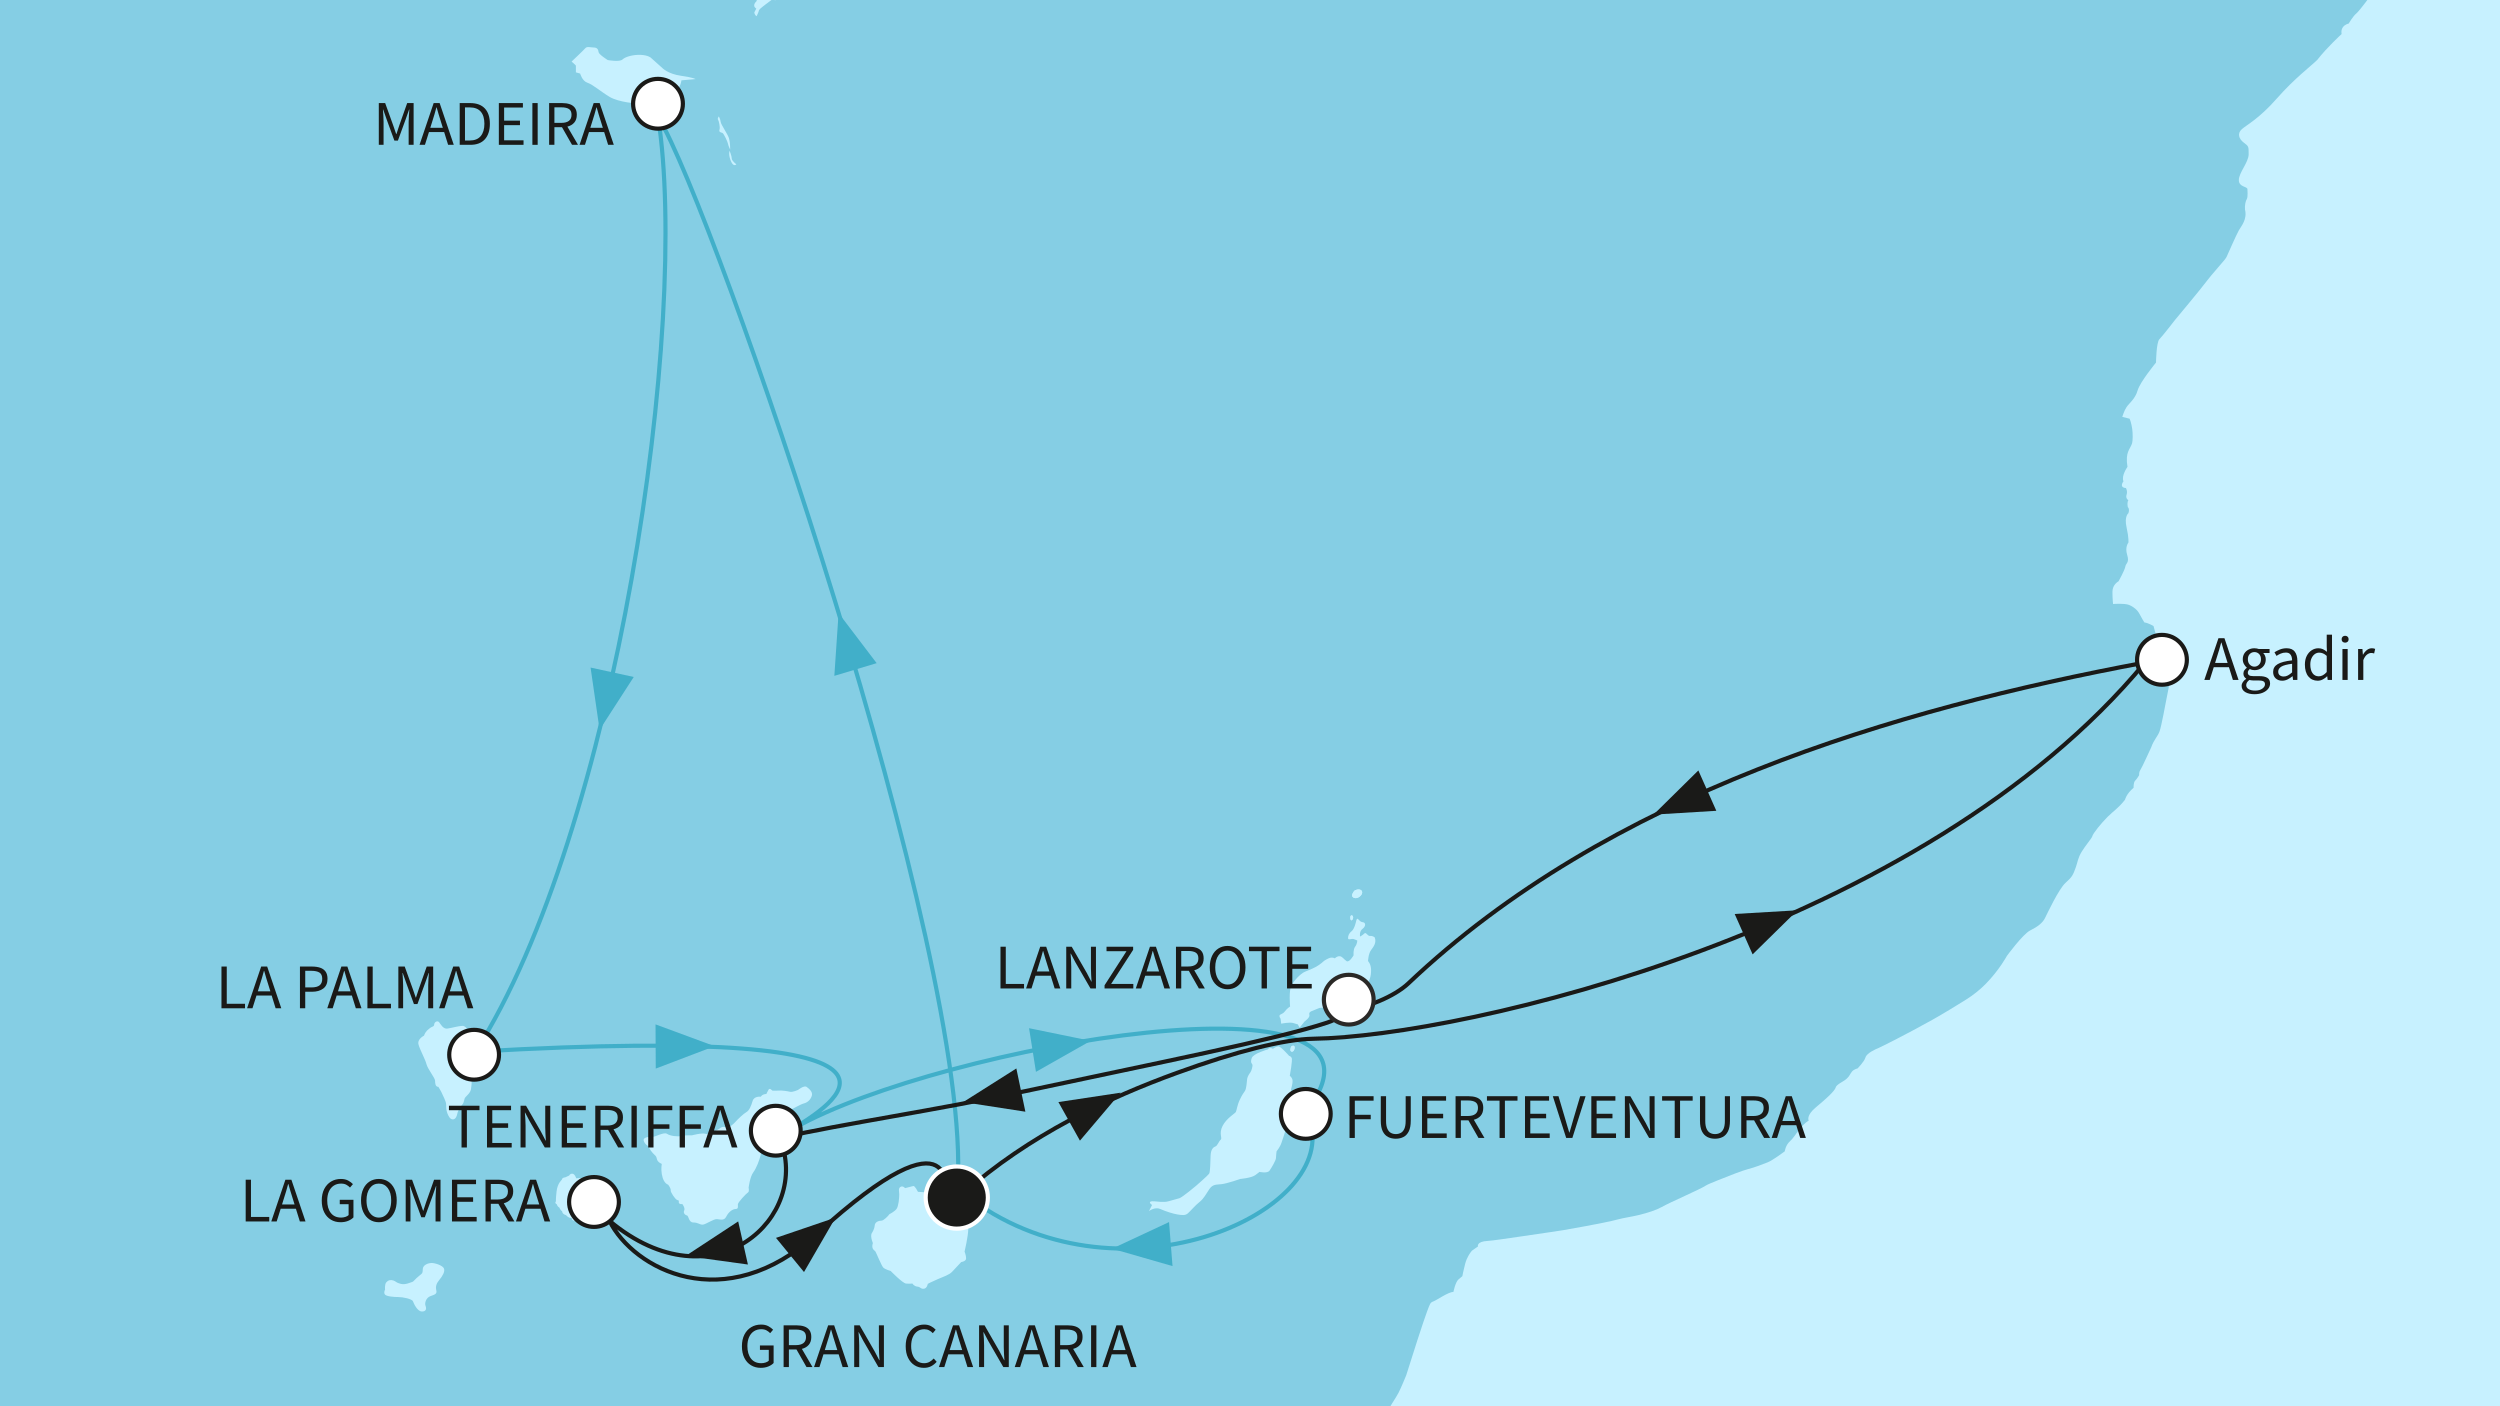 <?xml version="1.0" encoding="utf-8"?>
<!-- Generator: Adobe Illustrator 27.3.0, SVG Export Plug-In . SVG Version: 6.00 Build 0)  -->
<svg version="1.1" id="Ebene_1" xmlns="http://www.w3.org/2000/svg" xmlns:xlink="http://www.w3.org/1999/xlink" x="0px" y="0px"
	 viewBox="0 0 640 360" style="enable-background:new 0 0 640 360;" xml:space="preserve">
<rect x="0" y="0" width="640" height="360" fill="#808080" stroke="none"/>
<style type="text/css">
	
		.st0{clip-path:url(#SVGID_00000114767651224534357470000000578178905255776664_);fill-rule:evenodd;clip-rule:evenodd;fill:#85CEE4;}
	.st1{clip-path:url(#SVGID_00000114767651224534357470000000578178905255776664_);}
	.st2{fill-rule:evenodd;clip-rule:evenodd;fill:#C7F1FF;}
	.st3{fill:#C7F1FF;}
	
		.st4{clip-path:url(#SVGID_00000114767651224534357470000000578178905255776664_);fill-rule:evenodd;clip-rule:evenodd;fill:#C7F1FF;}
	
		.st5{clip-path:url(#SVGID_00000114767651224534357470000000578178905255776664_);fill:none;stroke:#41AFC9;stroke-width:1.068;stroke-miterlimit:10;}
	.st6{clip-path:url(#SVGID_00000114767651224534357470000000578178905255776664_);fill:#41AFC9;}
	
		.st7{clip-path:url(#SVGID_00000114767651224534357470000000578178905255776664_);fill-rule:evenodd;clip-rule:evenodd;fill:#FFFFFF;stroke:#1A1A18;stroke-width:1.068;stroke-miterlimit:10;}
	.st8{fill:#1A1A18;}
	
		.st9{clip-path:url(#SVGID_00000114767651224534357470000000578178905255776664_);fill:none;stroke:#1A1A18;stroke-width:1.068;stroke-miterlimit:10;}
	.st10{clip-path:url(#SVGID_00000114767651224534357470000000578178905255776664_);fill:#1A1A18;}
	
		.st11{clip-path:url(#SVGID_00000114767651224534357470000000578178905255776664_);fill-rule:evenodd;clip-rule:evenodd;fill:#1A1A18;stroke:#FFFFFF;stroke-width:1.068;stroke-miterlimit:10;}
	
		.st12{clip-path:url(#SVGID_00000114767651224534357470000000578178905255776664_);fill-rule:evenodd;clip-rule:evenodd;fill:#FFFFFF;stroke:#2A2927;stroke-width:1.068;stroke-miterlimit:10;}
</style>
<g>
	<defs>
		<rect id="SVGID_1_" y="0" width="640" height="360"/>
	</defs>
	<clipPath id="SVGID_00000085244751925255540320000011951113042788471205_">
		<use xlink:href="#SVGID_1_"  style="overflow:visible;"/>
	</clipPath>
	
		<rect x="-255.525" y="-169.924" style="clip-path:url(#SVGID_00000085244751925255540320000011951113042788471205_);fill-rule:evenodd;clip-rule:evenodd;fill:#85CEE4;" width="1099.32" height="1194.959"/>
	<g style="clip-path:url(#SVGID_00000085244751925255540320000011951113042788471205_);">
		<g>
			<path class="st2" d="M186.619,35.382c-0.314-1.023-2.039-3.455-2.122-4.164
				c-0.075-0.704-0.472-1.411-0.472-1.411c-0.544,0.628-0.073,1.097-0.073,1.097
				s0.47,1.571,0.237,2.278c-0.237,0.707,0.47,0.707,0.784,0.863
				c0.314,0.16,1.332,2.28,1.411,2.825c0.077,0.555,0.549,1.418,0.549,1.418
				S186.933,36.401,186.619,35.382z M187.328,40.564c0-0.625-0.549-1.96-0.549-1.96
				s-0.342,0.746,0.185,2.25c0.037,0.105,0.079,0.222,0.125,0.34
				c0.709,1.727,1.42,0.863,1.42,0.863S187.328,41.194,187.328,40.564z"/>
		</g>
	</g>
	<g style="clip-path:url(#SVGID_00000085244751925255540320000011951113042788471205_);">
		<g>
			<path class="st2" d="M122.295,268.978c-0.077-0.707-1.334-1.729-1.646-3.141
				c-0.316-1.418-1.255-3.22-2.206-3.22c-0.939,0-2.82,0.546-3.922,0.702
				c-1.097,0.16-1.729-1.177-2.12-1.646c-0.393-0.476-1.262-0.081-1.262,0.707
				c0,0,0,0.314-0.467,0.47c-0.47,0.158-0.939,0.63-0.939,0.63
				s-0.788,0.47-1.187,1.651c0,0-1.798,0.86-1.405,2.276s1.729,3.769,2.039,5.028
				c0.316,1.251,2.201,3.532,2.201,4.236c0,0.711,0.081,1.571,0.865,1.571
				c0.057,0.211,0.358,0.551,0.696,1.222c0.564,1.106,1.262,2.706,1.262,3.099
				c0,0.628,0,1.646,0.318,2.436c0.316,0.784,0.707,1.567,1.411,1.567
				c0.707,0,1.021-0.865,1.104-1.334c0.077-0.47,0.547-1.653,1.097-2.197
				c0.551-0.553,0.632-1.102,0.786-1.732c0.154-0.623,1.413-1.253,1.646-2.43
				c0.237-1.179,0.316-4.245,0-4.868c-0.307-0.63-0.391-1.023,0-2.048
				C120.96,270.938,122.374,269.683,122.295,268.978z M153.944,304.164
				c-1.332-0.632-1.409-1.181-2.667-1.023c0-0.551-0.555-1.569-1.571-1.569
				c-1.021,0-2.201,0.075-2.201,0.075s-0.312-1.097-0.939-1.174
				c-0.632-0.079-0.865,0.47-0.865,0.47l-1.023,0.47c0,0-0.786,0-0.865,0.63
				c0,0-1.099,0.863-1.334,2.983c-0.233,2.122-0.158,2.515-0.158,2.515
				s-0.472,0.391,0.241,0.784c0.151,0.628,0.623,0.788,0.623,0.788
				s0.233,0.705,0.707,0.939c0,0,0,0.786,1.023,1.023c0,0,0.47,0.709,1.492,0.786
				c0,0-0.237,0.786,1.097,0.63c0,0,0.472,0.47,0.948,0
				c0.47-0.474,1.253,0.235,1.883,0.077c0.628-0.158,1.016-0.784,1.016-0.784
				s0.32,0,1.26-0.709c0.941-0.707,1.332-1.097,1.962-1.567
				c0.63-0.476,0.788-1.42,0.788-2.359
				C155.362,306.205,155.281,304.791,153.944,304.164z M110.515,323.325
				c-0.863,0-2.197,0.47-2.276,1.493c-0.079,1.023,0.079,1.023-0.944,1.806
				c-1.018,0.784-1.413,1.495-1.809,1.574c-0.391,0.075-1.646,0.779-2.906,0.469
				c-1.251-0.316-1.176-0.63-1.881-0.865c-0.709-0.235-1.337-0.079-1.806,0.47
				c-0.474,0.549-0.316,1.888-0.316,1.888s-0.395,0.63-0.079,1.174
				c0.316,0.555,2.276,0.709,3.453,0.709c1.183,0,3.536,0.472,3.773,1.102
				c0.233,0.626,1.099,2.511,2.199,2.592c1.102,0.075,1.334-0.63,1.021-1.418
				c-0.312-0.784,0.16-2.12,1.258-2.513c1.097-0.391,1.729-0.546,1.492-1.492
				c-0.233-0.942,0-1.725,0.781-2.669c0.786-0.942,1.497-2.12,1.181-2.906
				C113.344,323.955,111.38,323.325,110.515,323.325z M206.489,278.243
				c-0.623-0.472-2.204,0.786-2.204,0.786s-1.411,0.63-2.037,0.47
				c-0.628-0.154-2.043-0.391-2.985-0.31c-0.941,0.075-1.571,0-1.571,0
				s-0.628-0.79-0.944-0.235c-0.31,0.544-0.551,1.097-0.551,1.097
				c-1.179,0.077-1.413,0.707-1.413,0.707s-1.73-0.237-2.118,1.097
				c-0.393,1.337-0.865,2.436-1.571,2.831c-0.707,0.388-2.274,1.881-2.829,2.511
				c-0.551,0.628-1.648,1.571-2.276,1.411c-0.628-0.156-1.021-0.314-1.806,0.316
				c0,0-2.594,1.651-3.531,1.337c-0.944-0.316-3.534,0.391-3.534,0.391
				s-1.729-0.077-2.673,0.158c-0.944,0.235-2.906,0-3.689-0.549
				c-0.784-0.549-3.141,0.86-3.696,0.783c-0.546-0.079-2.509,0-2.272,0.946
				c0.235,0.942,1.174,1.411,1.174,1.411s0.395,0.939,1.097,1.727
				c0.713,0.783,0.946,0.707,1.104,1.567c0.154,0.865,1.253,1.26,1.253,1.26
				s-0.235,1.179,0,2.592c0.233,1.416,0.786,2.434,1.65,2.75
				c0,0,0.709,0.939,0.63,1.413c-0.077,0.472,1.1,2.199,1.569,2.434
				c0.47,0.237,0.551,0.237,0.551,0.237s-0.393,1.023,0.865,0.863
				c0,0,0.786,1.018,0.47,1.648c-0.312,0.628,0.237,1.179,0.707,1.258
				c0.474,0.079,0.395,1.806,1.65,1.806c1.26,0,1.646,0.63,2.432,0.551
				c0.79-0.081,2.752-1.495,3.617-1.413c0.865,0.075,1.804,0.47,2.355-0.628
				c0.672-1.345,1.727-1.962,2.432-1.962c0.707,0,0.551-0.63,0.551-1.183
				c0-0.547,2.199-2.829,2.592-3.062c0.395-0.237,0.156-1.179,0.156-1.179
				s0.316-2.746,1.181-3.929c0.86-1.174,1.571-3.136,1.885-4.396
				c0.309-1.255,0.702-4.712,0.702-4.712l1.183-1.1c0,0,1.177-0.314,2.118-1.65
				c0,0,1.648-1.019,2.278-2.116c0.63-1.104,0.63-1.888,1.257-2.043
				c0.626-0.16,2.59-1.416,3.534-1.653c0.944-0.233,1.725-0.939,2.043-1.962
				C208.135,279.498,207.118,278.712,206.489,278.243z M246.226,310.998
				c0,0-0.156-2.048-0.237-3.222c-0.075-1.183-0.865-1.806-0.865-1.806l0.162-0.709
				c0.467-0.395,0.702-1.023,0.628-1.567c-0.083-0.553-0.235-1.183-1.179-0.32
				c-0.941,0.865-0.239,1.339-0.474,2.046c-0.235,0.705-1.411,0.156-1.411,0.156
				s-0.863-0.709-1.723-0.391c0,0-0.162-0.707-1.576-0.707
				c-1.409,0-2.199,0.784-2.199,0.784l-2.357-0.156c0,0-0.784-1.573-1.172-1.492
				c-0.395,0.081-2.125,0.551-2.125,0.551s-0.553-0.711-1.183-0.316
				c-0.621,0.391-0.307,1.176-0.307,1.962c0,0.784-0.16,2.985-0.707,3.696
				c-0.553,0.702-1.811,1.33-1.811,1.33c-0.312,0.47-1.493,1.653-2.037,1.653
				c-0.553,0-1.653,0.235-1.734,1.253c-0.077,1.021-0.707,1.885-0.707,1.885
				s-0.547,0.628,0.237,2.594c-0.472,1.569,0.393,1.806,0.632,2.118
				c0.233,0.314,1.571,3.692,2.041,4.161c0.47,0.472,1.883,0.865,1.883,0.865
				s3.064,3.141,3.929,3.222c0.865,0.079,1.646,0,1.646,0s0.395,0.707,1.26,0.783
				c0.865,0.081,0.781,0.628,1.651,0.553c0.86-0.081,1.018-1.258,1.018-1.258
				s1.198-0.63,2.568-1.207c1.374-0.579,2.928-1.108,3.639-1.859
				c1.407-1.49,2.353-2.511,2.353-2.511s1.255-0.158,1.255-0.941
				c0-0.786-0.393-1.73-0.393-1.73s0.946-4.003,0.946-5.812
				C247.879,312.798,246.226,310.998,246.226,310.998z M346.679,229.864
				c0.861,0.316,2.039-0.628,2.039-1.413c0-0.788-1.097-1.023-2.039-0.393
				C346.128,228.846,345.812,229.55,346.679,229.864z M346.205,235.443
				c0.474-0.551,0-1.495-0.47-0.946C345.575,234.967,345.735,235.992,346.205,235.443z
				 M351.94,239.995c0,0-0.47-0.47-1.177-0.391
				c-0.707,0.075-1.023-1.097-1.492-0.628c-0.474,0.47-1.106,0.784-1.106,0.784
				s-0.233-1.334,0.632-1.962c0.86-0.63,0.944-1.648,0-1.727
				c-0.939-0.079-1.258-1.574-1.571-0.474c-0.077,0.316-0.47,2.201-1.176,2.748
				c-0.707,0.553-0.946,1.181-0.946,1.811c0,0.625,0.867,0.081,1.416,0.235
				c0.549,0.154,0.944,0.391,0.944,0.391s0,0.865-0.551,1.571
				c-0.547,0.707-0.393,2.201-0.393,2.201s-1.097,1.96-1.807,1.49
				c-0.707-0.472-1.099-1.255-1.804-1.255c-0.709,0-1.183,0.549-1.183,0.549
				s-0.544-0.314-1.172-0.158c-0.632,0.158-1.572,0.786-1.572,0.786
				s-0.944,0.906-2.061,1.525c-1.31,0.726-2.851,1.198-3.358,1.536
				c-0.946,0.63-2.122,1.806-2.906,3.141c-0.79,1.337-0.395,5.5-0.395,5.5
				s-0.784,0.47-1.411,1.335c-0.632,0.865-1.887,0.47-1.021,1.806l0.158,1.253
				c0,0,2.274-0.47,3.139-0.154c0.863,0.314,1.1,0.314,1.1,0.314l0.472,0.865
				l1.253-1.569c0,0,1.442-1.049,1.255-1.651c-0.312-1.023,0.862-1.023,2.125-1.653
				c1.26-0.626,1.96,0.237,3.455-0.389c1.492-0.632,2.041-1.651,2.041-1.651
				s2.515-0.235,3.692-0.862c1.176-0.63,2.667-2.671,3.375-3.455
				c0.707-0.788,1.102-1.806,1.102-3.459c0-1.648-0.783-2.355-0.783-2.355
				s0.075-1.885,0.783-2.827C351.703,242.272,352.408,241.332,351.94,239.995z
				 M330.892,276.597c-0.079-0.79-0.707-1.181-0.707-1.181s0.781-4.161,0.472-4.631
				c-0.316-0.472-0.63-0.472-0.63-0.472s-2.123-2.436-2.752-2.436
				c-0.628,0-1.411,0.625-1.411,0.625s-0.709-0.546-1.337,0.162
				c0,0-3.687,1.018-4.082,2.197c-0.391,1.179,0,1.337,0.158,1.653
				c0.158,0.31-0.233,1.646-0.47,1.962c-0.237,0.314-0.79,1.097-0.865,1.725
				c-0.079,0.63-0.16,2.434-0.551,3.062c-0.395,0.63-0.628,0.788-1.337,2.28
				c-0.702,1.493-0.784,2.748-1.018,3.143c-0.237,0.388-2.357,1.571-3.376,3.534
				c-1.023,1.962,0,3.141-0.476,3.529c-0.472,0.395-0.865,1.571-1.337,1.732
				c-0.47,0.156-1.172,0.625-1.255,2.276c-0.075,1.65-0.075,4.243-0.386,4.714
				c-0.323,0.47-3.301,3.06-3.301,3.06s-3.534,2.987-4.322,3.222
				c-0.786,0.235-1.729,0.47-2.825,0.786c-1.097,0.314-2.669,0.077-3.534,0
				c-0.865-0.081-1.809,0.077-0.628,0.941l-0.788,1.569
				c0,0,1.493-1.174,2.902-0.544c1.42,0.628,3.38,1.251,4.484,1.411
				c1.095,0.156,1.879,0.314,2.59-0.314c0.707-0.628,1.883-2.043,2.981-2.908
				c1.102-0.863,1.653-2.041,2.515-3.299c0.867-1.255,1.73-1.097,3.143-1.255
				c1.411-0.158,4.789-1.334,4.789-1.334s2.752-0.235,3.771-0.944
				c1.021-0.709,1.095-0.863,1.095-0.863s2.048,0.472,2.594-0.316
				c0.553-0.784,1.648-2.667,1.648-3.22c0-0.551,0.158-1.727,0.158-1.727
				s0.869-1.021,1.26-2.199c0.393-1.177,1.1-3.143,1.1-3.769
				c0-0.63-0.63-1.102-0.63-1.102s0.63-1.019,0.316-1.965
				c-0.316-0.939-0.474-1.411-0.474-1.411s1.258,0.314,1.809-2.278
				c0.549-2.59,0.31-3.139,0.31-3.139S330.966,277.382,330.892,276.597z
				 M330.576,267.877c-0.235,0.395-0.472,1.416,0.237,1.337
				C331.519,269.134,331.833,267.091,330.576,267.877z M170.045,26.223
				c1.885-0.946,2.357-2.517,3.301-3.301c0.939-0.786,1.097-2.357,1.097-2.357
				l3.615-0.316c0,0-0.472-0.391-3.773-0.86c-3.299-0.47-4.712-1.965-4.712-1.965
				l-2.983-2.671c0,0-0.705-0.628-2.59-0.709c-1.888-0.077-3.929,0.472-4.635,1.179
				c-0.709,0.709-3.773,0.158-3.773,0.158s-2.272-1.413-2.355-2.041
				c-0.075-0.628-0.312-1.179-1.255-1.179c-0.939,0-1.646-0.393-2.199,0.235
				c-0.547,0.63-3.062,2.985-3.062,2.985l-0.391,0.391c0,0,0.863,0.711,1.099,1.025
				v1.727l1.097,0.312c0,0,0.47,1.883,1.885,2.359
				c1.416,0.47,3.297,2.197,5.652,3.608c2.357,1.42,7.228,1.729,7.228,1.729
				s0.472,0.786,1.258,0.472c0.781-0.312,1.723-0.944,1.723-0.944
				S168.162,27.163,170.045,26.223z M213.947,577.469c0.553,0,0.393-0.702,0.393-0.702
				C214.028,576.845,213.4,577.469,213.947,577.469z M213.793,578.334
				c0,0,0.316,1.648,0.786,1.809C215.05,580.3,213.793,577.625,213.793,578.334z"/>
		</g>
	</g>
	<g style="clip-path:url(#SVGID_00000085244751925255540320000011951113042788471205_);">
		<path class="st3" d="M346.679,229.864c0.861,0.316,2.039-0.628,2.039-1.413
			c0-0.788-1.097-1.023-2.039-0.393C346.128,228.846,345.812,229.55,346.679,229.864z"
			/>
		<path class="st3" d="M346.205,235.443c0.474-0.551,0-1.495-0.47-0.946
			C345.575,234.967,345.735,235.992,346.205,235.443z"/>
		<path class="st3" d="M330.813,269.213c0.707-0.079,1.021-2.122-0.237-1.337
			C330.341,268.272,330.104,269.292,330.813,269.213z"/>
		<path class="st3" d="M193.609,2.188l-0.393,0.783c0,0-0.237,0.158,0,0.628
			c0.235,0.474,0.467,0.551,0.467,0.551s0.555-1.1,0.632-1.569
			c0.233-0.393,1.332-1.177,1.727-1.493s1.571-1.179,1.571-1.179l0.946,0.156
			l-0.162-0.865c-0.077-0.388-0.077-1.255-0.077-1.255s0.312-0.158,0-0.47
			c-0.318-0.316-1.258-0.316-1.883-0.158c-0.63,0.158-1.179,0.47-1.89,1.099
			c-0.702,0.63-0.865,1.881-0.865,1.881S192.352,1.404,193.609,2.188z"/>
	</g>
	
		<path style="clip-path:url(#SVGID_00000085244751925255540320000011951113042788471205_);fill-rule:evenodd;clip-rule:evenodd;fill:#C7F1FF;" d="
		M836.86,669.492l-0.068-780.635H730.536l-2.673,6.756l-4.247,8.481
		c0,0-0.527,1.811-1.521,3.916c-0.566,1.181-1.435,2.458-2.046,3.558
		c-1.984,3.554-3.896,5.911-4.908,7.605c-1.887,3.141-2.913,6.442-5.733,11.782
		c-2.831,5.342-6.051,7.853-6.051,7.853s-3.453,4.398-5.338,6.598
		c-1.885,2.197-6.914,4.082-8.011,5.182c-1.099,1.097-3.768,2.985-5.814,3.145
		c-1.466,0.11-4.491,2.735-6.339,4.205c-0.727,0.575-1.673,0.977-1.673,0.977
		s-1.754,0.898-2.456,0.979c-1.043,0.59-2.212,1.626-3.04,2.318
		c-1.885,1.572-6.514,4.317-8.244,4.317c-1.727,0-1.967-0.704-3.538,0.553
		c0,0-1.253,0.939-3.138,2.118c0,0-1.572,0.865-2.281,1.337
		c-0.7,0.47-1.802,0.865-1.802,0.865c0-0.865-1.023-0.314-1.023-0.314
		c-0.551,0.47-5.263,3.062-5.263,3.062c-1.571-0.156-4.085,1.255-4.085,1.255
		s-6.674,3.301-7.46,3.457c0,0-1.008-0.064-1.804,0.549
		c-1.339,1.023-3.375,1.337-4.398,1.806c-2.673,0.63-2.359,1.413-3.613,2.827
		c-1.26,1.413-4.868,4.559-5.97,4.712c-0.395,0.16-2.588,0.081-2.588,0.081
		c0-0.865-0.869-0.551-0.869-0.551s-0.786,0-2.357,1.574
		c-1.571,1.567-3.294,4.866-3.294,4.866s-0.156,0.628-1.26,2.671l-0.312,0.786
		c0,0-3.299,4.552-4.166,5.263c-0.861,0.705-1.962,2.59-1.962,2.59
		s-0.939,0.156-1.49,0.944c-0.553,0.783-0.314,1.729-0.314,1.729
		s-3.85,3.532-6.207,6.593c-1.567,1.569-5.812,4.712-10.364,9.896
		c-4.552,5.182-7.7,6.754-8.957,7.853c-1.253,1.099-0.784,2.511,0.476,3.457
		c1.253,0.941,1.253,0.941,1.253,2.983s-2.513,4.712-2.513,6.598
		c0,1.885,2.201,1.571,2.201,2.355c0,0,0.156,2.043-0.16,2.515
		c-0.314,0.47-0.549,1.569-0.469,2.669c0.63,2.513-0.942,4.243-1.572,5.342
		c-0.623,1.097-2.98,6.44-2.98,6.44s-0.121,0.43-0.652,1.082
		c-1.174,1.44-3.435,3.94-4.376,5.197c-1.888,2.517-8.325,10.21-8.325,10.21
		s-3.22,4.166-4.008,4.949c-0.784,0.783-0.865,5.97-0.865,5.97
		s-4.082,4.945-4.712,7.146c-0.628,2.201-2.197,3.297-2.825,4.243
		c-0.628,0.942-1.097,2.511-1.097,2.511l1.883,0.47c0,0,0.443,1.021,0.667,2.649
		c0.158,1.194,0.158,2.97-0.04,3.637c-0.47,1.571-1.811,2.118-1.181,6.047
		c0,0-1.646,2.276-1.023,3.694c0,0-1.258,1.569,0.632,1.727
		c0,0,0.474,0.783,0.158,1.727c-0.314,0.941,0.472,1.411,0.472,1.411
		s-0.397,0.237-0.156,1.727c0,0,0.547,0.393,0.156,1.576
		c0,0-1.099,0.779-0.472,3.608c0.628,2.829,0.472,3.927,0.472,3.927
		s-0.942,1.102-0.314,3.138c0.628,2.046-0.316,2.046-0.472,2.987
		c-0.156,0.941-1.734,3.768-1.734,3.768s-1.565,0.786-1.565,2.671
		c0,1.885,0.158,3.143,0.158,3.143s2.902-0.237,4.082,0.235
		c1.174,0.47,2.197,1.335,2.667,2.281c0.476,0.941,1.26,2.197,1.26,2.197
		c1.1,0.156,2.355,0.941,2.355,0.941s1.258,5.029,2.197,6.126
		c0.948,1.1,2.518,0.944,2.518,0.944l0.47,2.041l-2.039,10.364
		c0,0-1.097,5.968-1.574,7.386c-0.474,1.413-1.413,2.041-2.199,4.24
		c-0.156,0.314-2.357,5.187-2.75,5.733c-0.393,0.551-0.312,1.337-0.312,1.337
		s-0.551,0.942-1.023,1.411c-0.47,0.47-0.395,1.806-0.395,1.806
		c-1.881,1.576-2.199,3.062-2.199,3.062c-1.723,2.201-2.904,2.831-4.471,4.398
		c-1.574,1.574-3.773,4.243-3.929,5.028c-0.075,0.373-1.804,2.423-2.689,3.881
		c-0.981,1.607-1.062,2.744-1.471,3.894c-0.788,2.199-0.95,2.515-2.673,4.085
		c-1.73,1.571-4.631,7.776-5.261,9.032c-0.63,1.255-1.888,2.201-3.773,3.141
		c-1.885,0.942-5.968,6.519-5.968,6.519s-1.938,3.604-5.373,7.118
		c-1.457,1.486-3.187,2.895-5.147,4.115c-2.223,1.376-5.39,3.354-8.646,5.176
		c-6.407,3.589-13.143,6.947-13.661,7.155c-0.79,0.312-3.064,1.332-3.38,2.434
		c-0.309,1.097-2.039,2.825-2.039,2.825s-0.863,0.156-1.416,0.786
		c-0.551,0.63-0.628,1.571-2.434,2.592c-1.806,1.021-1.727,1.49-1.727,1.49
		c-0.318,0.946-2.359,2.829-5.026,5.028c-2.671,2.201-1.883,3.455-1.883,3.455
		c-2.199,1.258-3.455,4.085-4.715,5.187c-1.257,1.099-1.415,2.669-1.415,2.669
		s-3.143,2.355-4.396,2.825c-1.255,0.474-3.143,1.258-5.026,1.734
		c-1.233,0.307-4.875,1.694-7.649,2.831c-1.469,0.606-2.7,1.08-3.189,1.405
		c-1.413,0.946-9.108,4.245-11.308,5.498c-1.244,0.713-3.543,1.479-5.933,2.046
		c-1.833,0.437-3.72,0.689-5.224,1.095c-3.452,0.944-13.981,2.75-13.981,2.75
		s-5.221,0.806-10.305,1.532c-3.896,0.56-7.717,1.15-9.008,1.218
		c-2.989,0.156-2.522,1.416-2.522,1.416l-1.563,1.097
		c-0.32,0.389-1.262,1.572-1.729,3.376c-0.476,1.806-0.707,3.143-0.707,3.143
		s-0.081,0.077-0.948,0.784c-0.86,0.711-1.328,3.222-1.328,3.222
		c-1.42,0.081-4.245,2.12-5.11,2.436c-0.865,0.312-0.865,0.544-1.648,2.592
		c-0.783,2.037-4.087,12.247-5.338,16.332c-0.318,0.788-1.264,3.064-1.967,4.48
		c-0.707,1.411-2.669,4.082-3.064,5.336c-0.388,1.258-1.176,1.574-1.727,2.753
		c-0.547,1.176-0.628,3.218-0.547,3.613c0.077,0.393-0.393,2.043-0.393,2.043
		s-3.22,8.167-3.382,10.05c-0.151,1.888-1.8,5.5-1.8,5.5
		s-1.1,2.983-2.673,5.024c-1.569,2.043-4.868,5.026-4.868,5.026
		s-1.993,1.365-4.453,2.844c-4.148,2.493-9.78,5.733-10.471,6.424
		c-1.1,1.097-2.829,2.671-6.912,3.769c-4.082,1.099-6.284,0.63-6.284,0.63
		s-0.937,2.355-2.357,4.243c-1.409,1.881-3.294,2.981-4.396,4.082
		c-1.095,1.1-4.947,1.411-4.947,1.411s-4.322,5.184-4.789,7.228
		c-0.476,2.039,0.158,2.513,0.158,2.513s0.549,3.692-1.335,8.876
		c-1.887,5.182-4.791,9.341-6.044,10.443c-0.808,0.702-1.868,4.89-2.524,7.713
		c-0.549,1.258-0.463,3.049-0.546,3.753c-0.077,0.707-2.274,5.34-2.274,5.34
		s-1.885,2.201-2.671,3.771c-0.786,1.569-0.865,3.22-0.865,3.22l-1.967,4.789
		l0.32,1.887c-1.888,4.243-1.1,4.552-1.1,4.552s0.156,1.1,0.156,2.827
		c0,0-0.316,0.474-0.156,1.023c0.156,0.551,0.235,2.12,0.235,2.12l0.705,0.47
		c0.79,0.476,0.16,4.559,0.16,4.559s0,1.49-0.235,2.355
		c-0.241,0.865,0.156,1.807,0,2.59c-0.086,0.63-0.16,1.183-0.555,1.887
		c-0.391,0.707-0.47,1.888-0.47,1.888s-0.274,0.898-0.707,1.49
		c-1.255,1.729-1.335,7.381-1.335,7.381s-3.064,2.985-4.473,3.455
		c-1.418,0.474-1.967,4.947-1.967,4.947s-3.955,1.62-6.38,2.792
		c-0.575,0.277-1.067,0.459-1.394,0.665c-1.732,1.102-4.477,4.008-6.988,7.776
		c-2.515,3.771-4.085,4.789-5.814,5.891c-1.727,1.102-4.085,4.003-4.085,4.003
		s-3.143,3.771-5.026,5.342c-1.885,1.571-0.63,2.353-0.63,2.353
		s-0.402,0.47-1.095,1.045c-1.095,0.917-2.673,2.103-2.673,2.103
		s-1.396,0.935-2.344,1.381c-1.236,0.579-2.528,1.133-4.104,2.21
		c-0.527,0.36-1.146,0.777-1.716,1.275c-3.617,3.141-7.074,8.485-7.704,11.152
		c-0.628,2.673-3.292,5.026-3.292,5.026c0.316,1.571,0.939,0.944,1.569,0
		c0.623-0.944,1.411-1.253,2.829-2.827c1.413-1.574,1.571-2.669,1.571-4.24
		c0-1.571,3.134-5.654,3.134-5.654s1.183-1.019,1.729-0.154c0,0,0,0,0.316-0.79
		c0.316-0.786,1.567-2.197,1.567-2.197l-0.467,1.727h0.783l0.476-1.102
		l0.935,2.831l-0.305,1.33l-0.241,1.181l0.865-0.628
		c0.944-0.158,1.411-0.944,1.411-0.944l-0.467,1.572
		c-2.518,0.472-1.727,2.355-1.727,2.355c-2.357,1.258-3.145,3.615-3.145,3.615
		l-3.139,4.868l-0.553,0.158l-0.077,0.544c0,0-1.021,1.258-1.095,1.967l-2.833,3.457
		c-3.301,1.727-0.472,2.355-0.472,2.355s0.195,0.351-0.101,0.972
		c-0.808,1.714-2.728,4.993-2.728,4.993s-0.625,0.884-0.961,1.24
		c-0.825,0.869-1.861,1.747-1.861,1.747l-0.156,1.416c0,0-1.102,2.748-2.041,3.531
		c-0.944,0.788-0.79,2.439-0.79,2.439s-0.307,0.783-1.253,1.883
		c-0.942,1.097-1.102,1.725-1.102,1.725c-2.513,1.258-2.357,3.771-2.357,3.771
		s0.79-0.939,2.048-0.314c0.316,0.158,0.509,0.421,0.718,0.757
		c0.625,0.981,0.849,2.59,0.377,4.113c-0.994,3.242-3.922,4.868-5.34,5.498
		c-1.409,0.628-2.037-0.156-2.037-0.156c0,1.253-1.102,2.827-1.102,2.827
		c-0.786,0,0.154,0.156,0.944,1.1l-0.474,1.411c0,0-0.47,0.316-0.788,0.786
		c-0.939,0.942-1.881,3.773-1.881,5.81c0,0.926-0.053,2.302-0.233,3.615
		c-0.228,1.594-0.61,3.095-0.869,3.615c-0.47,0.939-1.26,1.727-3.139,3.141
		c-0.672,0.501-0.891,1.624-1.146,2.928c-0.465,2.362-0.716,5.325-1.528,6.339
		c-0.391,0.549-0.783,0.391-1.016,0.783c-0.244,0.395-0.081,1.258-0.081,1.258
		c-0.579,1.049-2.186,1.887-3.727,2.467c-1.585,0.588-3.108,0.911-3.108,0.911
		s-0.702-0.314-0.939-0.944c-0.233-0.625-1.571-0.865-2.199-0.547
		c-0.915,0.456-1.334,1.253-1.651,1.883c-0.316,0.63-2.671,2.199-3.297,3.064
		c-0.63,0.865,0.235,1.1,0.235,1.1l-0.318,0.862l-1.567,0.628
		c0,0,0,0.158-1.1,3.143c-0.294,0.79-0.503,1.718-0.766,2.419l-3.108,5.996
		c0,0.957-0.132,1.093-0.681,2.594c-0.549,1.506,0.268,1.916-1.093,3.007
		c-1.365,1.093-1.365,1.093-1.506,2.184c-0.134,1.091-0.678,1.916-0.27,2.594
		c0.41,0.68-0.408,0.687-0.683,2.048c-0.277,1.365-0.408,3.279-0.408,4.646
		c0,1.363-1.231,5.459-0.959,7.506c0.274,2.048-1.365,6.282-1.365,8.193
		c0,1.914-0.274,4.098-0.544,6.012c-0.274,1.911-0.685,3.413-0.685,4.914
		c0,1.503-1.091,7.511-1.091,8.604c0,1.091-0.823,2.05-0.68,3.277
		c0.136,1.227-0.964,4.78-0.41,5.871c0.546,1.093,1.769,2.594,2.045,3.139
		c0.274,0.553,1.091-1.909,1.365-2.726c0.268-0.819-0.274-2.322-0.41-3.143
		c-0.134-0.817,0.821,0,0.961-1.635c0.129-1.642,0-2.599,0-3.281
		c0-0.678-1.095-1.776-0.14-3.003c0.955-1.229,1.365-3.413,2.045-4.098
		c0.685-0.683,0.825,0.274,1.095-1.635c0.274-1.916,0-2.05,0.678-3.281
		c0.687-1.229,0.325-4.651,1.233-3.826c1.501,1.372,2.05,1.372,2.866,0.549
		c0.821-0.817,0.685-2.731,0.821-0.817c0.136,1.909-1.229,3.823-0.957,5.05
		c0.277,1.231-0.272,1.499,1.363,2.592c1.642,1.093,2.597,1.367,2.597,2.46
		c0,1.091-1.095,1.091,0.136,2.592c1.229,1.506,2.463,2.737,1.367,3.145
		c-1.091,0.406-1.503,0.68-1.912-0.961c-0.408-1.635-0.952-2.454-1.093-3.139
		c-0.14-0.68-1.499-4.232-1.637-1.909c-0.14,2.32-1.367,2.186,0,3.685
		c1.365,1.503,0.817,1.637,1.778,3.005c0.952,1.365,0.547,1.736,1.225,2.592
		c2.048,2.599,2.39,4.543,3.347,6.045l1.819,5.171
		c0.979,1.308,0.654,2.122,2.12,3.753c1.468,1.633,2.612,1.791,2.774,0.977
		c0.162-0.816-0.327-4.238-0.654-5.869c-0.325-1.631,1.956-1.473,1.956-0.817
		c0,0.652,0.817,1.466,1.798,2.283c0.977,0.814,1.306,2.774,2.122,3.426
		c0.814,0.65,1.631,2.77,1.956,3.424c0.325,0.652,0.49,4.567,1.139,5.546
		c0.652,0.977,1.308,2.77,1.798,3.099c0.487,0.325,1.466,2.447,2.603,2.607
		c1.146,0.162,1.475,1.142,1.631,1.631c0.169,0.492,0.658,2.937,0.658,3.589
		c0,0.652-0.327,1.631-1.8,2.12c-1.464,0.492-0.323,0.977-0.49,1.631
		c-0.158,0.654-0.485,1.633-0.485,2.283c0,0.656,0.652,1.146,0.652,1.631
		c0,0.492,0.65,1.793,0.65,1.793s-0.487,1.798-0.975,2.122
		c-0.49,0.327-1.958,2.123-1.958,3.101c0,0.977,1.631-1.146,1.631-1.146
		s0.327,1.96,0.814,2.614c0.487,0.647-0.162,2.278-0.162,2.278
		s-0.167,1.962-0.49,2.612c-0.325,0.656-0.325,1.141-0.652,2.123
		c-0.327,0.974-0.162,0.974-1.629,1.141c-1.473,0.162-0.814,1.139-0.814,1.139
		s-0.281,0.625-0.52,1.286c-0.77,0.518-1.247,0.959-1.464,1.916
		c-0.057,0.257-0.176,0.531-0.314,0.808c-0.189,0.145-0.316,0.233-0.316,0.233
		l0.171,0.024c-0.386,0.689-0.896,1.385-1.124,1.929
		c-0.351,0.841-0.531,0.882-1.146,1.938c-0.619,1.058-1.809,1.675-1.014,2.114
		c0.79,0.443,0.922,0.968,1.319,0.353c0.397-0.614,0.309-0.88,1.058-1.938
		c0.746-1.058,0.841-1.541,1.543-2.024c0.707-0.487,0.707-0.575,1.672-1.146
		c0.722-0.43,1.126-0.538,1.431-0.696l0.764,0.112
		c0.055,0.386,0.101,0.792-0.478,1.552c-0.702,0.926-1.056,1.453-1.539,2.201
		c-0.487,0.748-0.529,0.97-1.236,1.763c-0.702,0.79-1.233,0.926-1.848,1.324
		c-0.621,0.393-0.748,0.615-1.453,0.922c-0.707,0.307-0.794,0.573-1.589,0.176
		c-0.792-0.395-0.702-0.746-1.453-0.746c-0.746,0-2.287-0.705-1.541,0.217
		c0.751,0.926,0.97,1.233,1.672,2.513c0.707,1.277,0.792,1.892,1.058,2.728
		c0.263,0.836,0.702,1.409,1.146,1.673c0.445,0.265,2.733,0.797,2.954,1.323
		l6.563,7.888c2.048,3.406,2.811,6.896,2.811,6.896s0.338,3.749,0.595,5.197
		c0.257,1.447,1.277,2.469,1.277,3.92c0,1.444-0.255,2.214,0.939,4.515
		c1.19,2.296,3.235,7.662,3.235,9.708c0,2.046,0.944,9.03,1.025,15.417
		c0.083,6.389-0.683,14.225-1.192,20.355c-0.512,6.132-1.879,11.244-8.435,26.746
		c-2.994,7.081-5.432,13.483-6.999,17.679c-1.874,4.989-2.669,8.229-2.625,9.664
		c0.086,2.638-1.021,6.133-1.62,7.493c-0.593,1.365-2.64,4.853-1.616,6.815
		c0.566,1.086,0.626,3.795,0.637,6.644c0,2.278,0,4.837-0.04,5.366
		c-0.09,1.19-0.514,1.277-0.174,2.469c0.34,1.194,0.421,4.003-2.214,9.451
		c-2.64,5.454-4.769,9.291-6.813,11.672c-2.048,2.386-1.874,3.237-2.645,4.431
		c-0.762,1.188-3.997,7.07-10.134,14.223c0,0-5.873,8.263-6.732,8.773
		c-0.85,0.511-10.046,5.878-11.918,6.473c-1.872,0.599-5.88,0.764-5.88,1.786
		c0,1.025,3.749,4.177,4.177,3.668c0.424-0.511,0-2.728,1.19-3.24
		c1.192-0.511,4.087,0.512,5.538,1.106c1.449,0.597,6.304,3.836,8.007,8.092
		c1.701,4.26,2.643,4.429,4.513,5.2c1.87,0.764,3.325,3.231,3.663,4.085
		c0.34,0.854,2.553,5.028,2.553,6.047c0,1.023,0.259,2.046,1.536,2.555
		s2.212,2.812,2.816,4.855c0.593,2.048,0.419,3.07,0.419,3.834
		c0,0.766,1.363,1.021,1.363,2.043c0.68,1.363-0.34,3.406,0.766,5.452
		c1.108,2.043,3.404,2.893,4.091,3.321c0,0-0.509,2.64,0.766,4.6
		c1.273,1.96,4.344,4.089,3.834,5.109c-0.511,1.023-0.533,5.729,0.323,6.835
		h654.436"/>
	
		<path style="clip-path:url(#SVGID_00000085244751925255540320000011951113042788471205_);fill:none;stroke:#41AFC9;stroke-width:1.068;stroke-miterlimit:10;" d="
		M245.142,303.689c3.911-58.653-62.052-249.629-76.696-273.852
		c8.292,52.825-10.772,183.203-46.732,239.391
		c128.856-7.491,89.094,14.61,81.697,19.525
		c37.602-21.172,158.918-42.173,131.63-5.1"/>
	
		<path style="clip-path:url(#SVGID_00000085244751925255540320000011951113042788471205_);fill:none;stroke:#41AFC9;stroke-width:1.068;stroke-miterlimit:10;" d="
		M246.995,305.792c38.506,30.111,94.975,5.107,88.513-18.21"/>
	<polygon style="clip-path:url(#SVGID_00000085244751925255540320000011951113042788471205_);fill:#41AFC9;" points="
		213.591,173.017 224.423,169.769 214.678,156.947 	"/>
	<polygon style="clip-path:url(#SVGID_00000085244751925255540320000011951113042788471205_);fill:#41AFC9;" points="
		162.239,173.307 151.186,170.895 153.497,186.838 	"/>
	<polygon style="clip-path:url(#SVGID_00000085244751925255540320000011951113042788471205_);fill:#41AFC9;" points="
		167.816,262.242 167.873,273.556 182.932,267.823 	"/>
	<polygon style="clip-path:url(#SVGID_00000085244751925255540320000011951113042788471205_);fill:#41AFC9;" points="
		263.44,263.218 265.203,274.394 279.219,266.455 	"/>
	<polygon style="clip-path:url(#SVGID_00000085244751925255540320000011951113042788471205_);fill:#41AFC9;" points="
		300.167,324.121 299.275,312.848 284.689,319.667 	"/>
	
		<path style="clip-path:url(#SVGID_00000085244751925255540320000011951113042788471205_);fill-rule:evenodd;clip-rule:evenodd;fill:#FFFFFF;stroke:#1A1A18;stroke-width:1.068;stroke-miterlimit:10;" d="
		M115.002,270.018c0-3.516,2.849-6.374,6.369-6.374s6.374,2.858,6.374,6.374
		c0,3.521-2.853,6.369-6.374,6.369S115.002,273.539,115.002,270.018z"/>
	<g style="clip-path:url(#SVGID_00000085244751925255540320000011951113042788471205_);">
		<path class="st8" d="M56.696,258.124v-10.689h1.353v9.532h4.676v1.157H56.696z"/>
		<path class="st8" d="M63.246,258.124l3.617-10.689h1.532l3.617,10.689H70.562l-1.011-3.259
			h-3.894l-1.027,3.259H63.246z M66.505,252.144L66,253.773h3.21l-0.505-1.63
			c-0.196-0.597-0.381-1.191-0.555-1.784c-0.174-0.592-0.348-1.197-0.521-1.816
			h-0.064c-0.163,0.619-0.332,1.225-0.506,1.816
			C66.885,250.952,66.7,251.547,66.505,252.144z"/>
		<path class="st8" d="M76.787,258.124v-10.689h3.047c0.804,0,1.504,0.098,2.102,0.293
			c0.598,0.196,1.064,0.524,1.401,0.986s0.506,1.083,0.506,1.865
			c0,1.119-0.364,1.95-1.092,2.493c-0.729,0.544-1.679,0.815-2.852,0.815h-1.76
			v4.236H76.787z M78.14,252.779h1.597c0.934,0,1.626-0.177,2.077-0.529
			c0.451-0.354,0.677-0.91,0.677-1.671c0-0.771-0.236-1.306-0.709-1.604
			s-1.176-0.448-2.11-0.448h-1.531V252.779z"/>
		<path class="st8" d="M83.777,258.124l3.617-10.689h1.532l3.617,10.689H91.094l-1.011-3.259
			h-3.894l-1.027,3.259H83.777z M87.036,252.144l-0.505,1.63h3.21l-0.505-1.63
			c-0.196-0.597-0.381-1.191-0.555-1.784c-0.174-0.592-0.348-1.197-0.521-1.816
			h-0.064c-0.163,0.619-0.332,1.225-0.506,1.816
			C87.416,250.952,87.231,251.547,87.036,252.144z"/>
		<path class="st8" d="M94.059,258.124v-10.689h1.353v9.532h4.676v1.157H94.059z"/>
		<path class="st8" d="M101.978,258.124v-10.689h1.629l2.054,5.703
			c0.13,0.369,0.258,0.741,0.383,1.116c0.124,0.375,0.252,0.747,0.383,1.116
			h0.065c0.13-0.369,0.252-0.741,0.366-1.116s0.236-0.747,0.366-1.116
			l2.021-5.703h1.646v10.689h-1.271v-5.883c0-0.478,0.021-1.007,0.065-1.589
			c0.043-0.58,0.081-1.104,0.114-1.572h-0.065l-0.848,2.428l-2.021,5.541h-0.896
			l-2.021-5.541l-0.848-2.428h-0.065c0.033,0.468,0.068,0.992,0.106,1.572
			c0.038,0.582,0.057,1.111,0.057,1.589v5.883H101.978z"/>
		<path class="st8" d="M112.406,258.124l3.617-10.689h1.532l3.617,10.689h-1.45
			l-1.011-3.259h-3.894l-1.027,3.259H112.406z M115.665,252.144l-0.505,1.63h3.21
			l-0.505-1.63c-0.196-0.597-0.381-1.191-0.555-1.784
			c-0.174-0.592-0.348-1.197-0.521-1.816h-0.064
			c-0.163,0.619-0.332,1.225-0.506,1.816
			C116.045,250.952,115.86,251.547,115.665,252.144z"/>
	</g>
	
		<path style="clip-path:url(#SVGID_00000085244751925255540320000011951113042788471205_);fill-rule:evenodd;clip-rule:evenodd;fill:#FFFFFF;stroke:#1A1A18;stroke-width:1.068;stroke-miterlimit:10;" d="
		M162.072,26.563c0-3.516,2.849-6.372,6.372-6.372
		c3.516,0,6.374,2.855,6.374,6.372c0,3.521-2.858,6.371-6.374,6.371
		C164.921,32.934,162.072,30.083,162.072,26.563z"/>
	<g style="clip-path:url(#SVGID_00000085244751925255540320000011951113042788471205_);">
		<path class="st8" d="M96.973,37.076V26.387h1.629l2.054,5.703
			c0.13,0.37,0.258,0.742,0.383,1.116c0.124,0.375,0.252,0.747,0.383,1.116
			h0.065c0.13-0.369,0.252-0.741,0.366-1.116
			c0.114-0.375,0.236-0.747,0.366-1.116l2.021-5.703h1.646v10.689h-1.271v-5.882
			c0-0.478,0.021-1.007,0.065-1.589c0.043-0.581,0.081-1.105,0.114-1.572h-0.065
			l-0.848,2.428l-2.021,5.541h-0.896l-2.021-5.541l-0.848-2.428H98.031
			c0.033,0.467,0.068,0.992,0.106,1.572c0.038,0.582,0.057,1.111,0.057,1.589
			v5.882H96.973z"/>
		<path class="st8" d="M107.4,37.076l3.617-10.689h1.532l3.617,10.689h-1.45
			l-1.011-3.259H109.812l-1.027,3.259H107.4z M110.659,31.096l-0.505,1.629h3.21
			l-0.505-1.629c-0.196-0.597-0.381-1.192-0.555-1.784s-0.348-1.198-0.521-1.817
			H111.719c-0.163,0.619-0.332,1.225-0.506,1.817S110.854,30.499,110.659,31.096z"/>
		<path class="st8" d="M117.683,37.076V26.387h2.672c1.651,0,2.906,0.459,3.764,1.376
			c0.858,0.918,1.288,2.225,1.288,3.919c0,1.706-0.427,3.031-1.279,3.976
			c-0.854,0.945-2.089,1.417-3.707,1.417H117.683z M119.035,35.968h1.222
			c1.249,0,2.186-0.377,2.811-1.133c0.625-0.755,0.938-1.806,0.938-3.153
			c0-1.347-0.312-2.381-0.938-3.104c-0.625-0.722-1.562-1.083-2.811-1.083h-1.222V35.968z
			"/>
		<path class="st8" d="M127.703,37.076V26.387h6.159v1.141h-4.807v3.356h4.057v1.157h-4.057
			v3.878h4.97v1.157H127.703z"/>
		<path class="st8" d="M136.291,37.076V26.387h1.353v10.689H136.291z"/>
		<path class="st8" d="M140.576,37.076V26.387h3.34c0.728,0,1.374,0.095,1.939,0.285
			c0.564,0.19,1.007,0.505,1.328,0.945c0.32,0.44,0.48,1.029,0.48,1.768
			c0,0.826-0.218,1.491-0.652,1.996c-0.435,0.505-1.021,0.85-1.76,1.035
			l2.722,4.66h-1.532l-2.574-4.514h-1.938v4.514H140.576z M141.929,31.454h1.792
			c0.836,0,1.478-0.171,1.923-0.513s0.668-0.861,0.668-1.556
			c0-0.706-0.223-1.2-0.668-1.483c-0.445-0.282-1.087-0.424-1.923-0.424h-1.792
			V31.454z"/>
		<path class="st8" d="M148.364,37.076l3.617-10.689h1.532l3.617,10.689h-1.45
			l-1.011-3.259h-3.894l-1.027,3.259H148.364z M151.623,31.096l-0.505,1.629h3.21
			l-0.505-1.629c-0.196-0.597-0.381-1.192-0.555-1.784s-0.348-1.198-0.521-1.817
			h-0.064c-0.163,0.619-0.332,1.225-0.506,1.817S151.818,30.499,151.623,31.096z"/>
	</g>
	
		<path style="clip-path:url(#SVGID_00000085244751925255540320000011951113042788471205_);fill-rule:evenodd;clip-rule:evenodd;fill:#FFFFFF;stroke:#1A1A18;stroke-width:1.068;stroke-miterlimit:10;" d="
		M327.907,285.149c0-3.516,2.851-6.367,6.371-6.367c3.514,0,6.372,2.851,6.372,6.367
		c0,3.516-2.858,6.374-6.372,6.374C330.758,291.523,327.907,288.665,327.907,285.149z"
		/>
	<g style="clip-path:url(#SVGID_00000085244751925255540320000011951113042788471205_);">
		<path class="st8" d="M345.479,291.318v-10.689h6.159v1.141h-4.807v3.617h4.073v1.141
			h-4.073v4.791H345.479z"/>
		<path class="st8" d="M357.324,291.514c-0.728,0-1.382-0.146-1.963-0.44
			c-0.581-0.293-1.04-0.776-1.377-1.45c-0.337-0.673-0.505-1.58-0.505-2.721
			v-6.273h1.353v6.306c0,0.858,0.11,1.535,0.334,2.029
			c0.222,0.494,0.521,0.845,0.896,1.051c0.375,0.206,0.796,0.31,1.263,0.31
			c0.479,0,0.907-0.104,1.288-0.31c0.38-0.206,0.681-0.557,0.904-1.051
			c0.222-0.494,0.334-1.171,0.334-2.029v-6.306h1.304v6.273
			c0,1.141-0.169,2.048-0.506,2.721c-0.337,0.674-0.793,1.157-1.368,1.45
			C358.704,291.367,358.053,291.514,357.324,291.514z"/>
		<path class="st8" d="M364.038,291.318v-10.689h6.159v1.141h-4.807v3.356h4.057v1.157
			h-4.057v3.878h4.97v1.157H364.038z"/>
		<path class="st8" d="M372.626,291.318v-10.689h3.34c0.728,0,1.374,0.096,1.939,0.285
			c0.564,0.19,1.007,0.505,1.328,0.945c0.32,0.439,0.48,1.029,0.48,1.768
			c0,0.826-0.218,1.491-0.652,1.996s-1.021,0.851-1.76,1.035l2.722,4.66h-1.532
			l-2.574-4.514h-1.938v4.514H372.626z M373.979,285.696h1.792
			c0.836,0,1.478-0.171,1.923-0.513c0.445-0.343,0.668-0.861,0.668-1.557
			c0-0.706-0.223-1.2-0.668-1.482s-1.087-0.424-1.923-0.424h-1.792V285.696z"/>
		<path class="st8" d="M383.885,291.318v-9.549h-3.227v-1.141h7.821v1.141h-3.226v9.549
			H383.885z"/>
		<path class="st8" d="M390.402,291.318v-10.689h6.159v1.141h-4.807v3.356h4.057v1.157
			h-4.057v3.878h4.97v1.157H390.402z"/>
		<path class="st8" d="M400.944,291.318l-3.422-10.689h1.45l1.711,5.769
			c0.195,0.63,0.366,1.22,0.514,1.768c0.146,0.549,0.322,1.138,0.529,1.768
			h0.065c0.195-0.63,0.369-1.219,0.521-1.768
			c0.151-0.548,0.32-1.138,0.505-1.768l1.711-5.769h1.385l-3.39,10.689H400.944z
			"/>
		<path class="st8" d="M407.381,291.318v-10.689h6.159v1.141h-4.807v3.356h4.057v1.157
			h-4.057v3.878h4.97v1.157H407.381z"/>
		<path class="st8" d="M415.969,291.318v-10.689h1.401l3.861,6.713l1.157,2.217h0.065
			c-0.033-0.543-0.068-1.105-0.106-1.687s-0.057-1.154-0.057-1.72v-5.523h1.287
			v10.689h-1.401l-3.878-6.729l-1.157-2.2h-0.065
			c0.044,0.532,0.084,1.081,0.122,1.646c0.038,0.565,0.058,1.13,0.058,1.695
			v5.589H415.969z"/>
		<path class="st8" d="M428.727,291.318v-9.549H425.5v-1.141h7.821v1.141h-3.226v9.549H428.727z"
			/>
		<path class="st8" d="M439.04,291.514c-0.728,0-1.382-0.146-1.963-0.44
			c-0.581-0.293-1.04-0.776-1.377-1.45c-0.337-0.673-0.505-1.58-0.505-2.721
			v-6.273h1.353v6.306c0,0.858,0.11,1.535,0.334,2.029
			c0.222,0.494,0.521,0.845,0.896,1.051c0.375,0.206,0.796,0.31,1.263,0.31
			c0.479,0,0.907-0.104,1.288-0.31c0.38-0.206,0.681-0.557,0.904-1.051
			c0.222-0.494,0.334-1.171,0.334-2.029v-6.306h1.304v6.273
			c0,1.141-0.169,2.048-0.506,2.721c-0.337,0.674-0.793,1.157-1.368,1.45
			C440.42,291.367,439.769,291.514,439.04,291.514z"/>
		<path class="st8" d="M445.754,291.318v-10.689h3.34c0.728,0,1.374,0.096,1.939,0.285
			c0.564,0.19,1.007,0.505,1.328,0.945c0.32,0.439,0.48,1.029,0.48,1.768
			c0,0.826-0.218,1.491-0.652,1.996s-1.021,0.851-1.76,1.035l2.722,4.66h-1.532
			l-2.574-4.514h-1.938v4.514H445.754z M447.106,285.696h1.792
			c0.836,0,1.478-0.171,1.923-0.513c0.445-0.343,0.668-0.861,0.668-1.557
			c0-0.706-0.223-1.2-0.668-1.482s-1.087-0.424-1.923-0.424h-1.792V285.696z"/>
		<path class="st8" d="M453.542,291.318l3.617-10.689h1.532l3.617,10.689h-1.45
			l-1.011-3.259h-3.894l-1.027,3.259H453.542z M456.801,285.338l-0.505,1.63h3.21
			l-0.505-1.63c-0.196-0.597-0.381-1.191-0.555-1.784
			c-0.174-0.592-0.348-1.197-0.521-1.816h-0.064
			c-0.163,0.619-0.332,1.225-0.506,1.816
			C457.181,284.146,456.996,284.741,456.801,285.338z"/>
	</g>
	
		<path style="clip-path:url(#SVGID_00000085244751925255540320000011951113042788471205_);fill:none;stroke:#1A1A18;stroke-width:1.068;stroke-miterlimit:10;" d="
		M246.305,305.761c17.146-15.326,37.802-24.845,54.939-31.083
		c15.272-5.559,27.565-8.651,34.979-8.759
		c38.208-0.562,156.022-27.615,212.899-96.314
		c-64.26,12.016-137.373,33.604-188.577,82.137
		c-3.522,3.339-10.949,6.444-15.79,6.644c-0.657,1.101-2.261,2.497-4.941,3.39
		c-12.917,4.307-44.204,10.461-77.317,17.551
		c-22.821,4.887-46.171,8.243-62.919,12.003
		c8.38,20.103-16.749,43.554-43.552,21.218
		c6.143,12.284,29.352,24.924,53.047,3.351
		c37.411-34.062,32.942-9.493,32.942-9.493"/>
	<polygon style="clip-path:url(#SVGID_00000085244751925255540320000011951113042788471205_);fill:#1A1A18;" points="
		444.077,233.978 448.67,244.318 460.155,233.031 	"/>
	<polygon style="clip-path:url(#SVGID_00000085244751925255540320000011951113042788471205_);fill:#1A1A18;" points="
		270.951,282.128 276.464,292.006 286.876,279.724 	"/>
	<polygon style="clip-path:url(#SVGID_00000085244751925255540320000011951113042788471205_);fill:#1A1A18;" points="
		439.377,207.565 434.776,197.233 423.306,208.541 	"/>
	<polygon style="clip-path:url(#SVGID_00000085244751925255540320000011951113042788471205_);fill:#1A1A18;" points="
		262.496,284.597 260.185,273.524 246.579,282.139 	"/>
	<polygon style="clip-path:url(#SVGID_00000085244751925255540320000011951113042788471205_);fill:#1A1A18;" points="
		191.465,323.717 188.974,312.682 175.508,321.525 	"/>
	<polygon style="clip-path:url(#SVGID_00000085244751925255540320000011951113042788471205_);fill:#1A1A18;" points="
		198.651,316.896 205.824,325.64 213.896,311.698 	"/>
	
		<path style="clip-path:url(#SVGID_00000085244751925255540320000011951113042788471205_);fill-rule:evenodd;clip-rule:evenodd;fill:#FFFFFF;stroke:#1A1A18;stroke-width:1.068;stroke-miterlimit:10;" d="
		M192.227,289.467c0-3.516,2.847-6.374,6.367-6.374c3.52,0,6.374,2.858,6.374,6.374
		c0,3.521-2.853,6.369-6.374,6.369C195.073,295.836,192.227,292.988,192.227,289.467z"
		/>
	<g style="clip-path:url(#SVGID_00000085244751925255540320000011951113042788471205_);">
		<g>
			<path class="st8" d="M194.754,350.169c-0.935,0-1.766-0.22-2.493-0.66
				c-0.729-0.439-1.299-1.072-1.711-1.898c-0.413-0.825-0.619-1.819-0.619-2.981
				c0-1.151,0.212-2.14,0.635-2.966c0.424-0.825,1.005-1.461,1.744-1.906
				c0.738-0.445,1.58-0.668,2.525-0.668c0.738,0,1.36,0.139,1.865,0.415
				c0.506,0.277,0.91,0.579,1.215,0.904l-0.75,0.88
				c-0.271-0.282-0.587-0.521-0.945-0.717s-0.81-0.293-1.353-0.293
				c-0.717,0-1.342,0.177-1.873,0.529c-0.533,0.354-0.943,0.851-1.23,1.491
				c-0.288,0.641-0.432,1.407-0.432,2.298c0,1.347,0.307,2.414,0.92,3.201
				c0.614,0.788,1.491,1.182,2.632,1.182c0.38,0,0.744-0.057,1.092-0.171
				s0.624-0.27,0.831-0.465v-2.786h-2.265v-1.124h3.503v4.497
				c-0.337,0.358-0.79,0.654-1.36,0.888S195.471,350.169,194.754,350.169z"/>
			<path class="st8" d="M200.604,349.974v-10.689h3.34c0.728,0,1.374,0.096,1.939,0.285
				c0.564,0.19,1.007,0.505,1.328,0.945c0.32,0.439,0.48,1.029,0.48,1.768
				c0,0.826-0.218,1.491-0.652,1.996s-1.021,0.851-1.76,1.035l2.722,4.66H206.469
				l-2.574-4.514h-1.938v4.514H200.604z M201.956,344.352h1.792
				c0.836,0,1.478-0.171,1.923-0.513c0.445-0.343,0.668-0.861,0.668-1.557
				c0-0.706-0.223-1.2-0.668-1.482s-1.087-0.424-1.923-0.424h-1.792V344.352z"/>
			<path class="st8" d="M208.392,349.974l3.617-10.689h1.532l3.617,10.689h-1.45
				l-1.011-3.259h-3.894l-1.027,3.259H208.392z M211.65,343.993l-0.505,1.63h3.21
				l-0.505-1.63c-0.196-0.597-0.381-1.191-0.555-1.784
				c-0.174-0.592-0.348-1.197-0.521-1.816h-0.064
				c-0.163,0.619-0.332,1.225-0.506,1.816
				C212.03,342.802,211.846,343.396,211.65,343.993z"/>
			<path class="st8" d="M218.674,349.974v-10.689h1.401l3.861,6.713l1.157,2.217h0.065
				c-0.033-0.543-0.068-1.105-0.106-1.687s-0.057-1.154-0.057-1.72v-5.523h1.287
				v10.689h-1.401l-3.878-6.729l-1.157-2.2H219.781
				c0.044,0.532,0.084,1.081,0.122,1.646c0.038,0.565,0.058,1.13,0.058,1.695
				v5.589H218.674z"/>
			<path class="st8" d="M236.516,350.169c-0.892,0-1.687-0.22-2.388-0.66
				c-0.7-0.439-1.255-1.072-1.662-1.898c-0.407-0.825-0.61-1.819-0.61-2.981
				c0-1.151,0.206-2.14,0.619-2.966c0.412-0.825,0.978-1.461,1.694-1.906
				s1.526-0.668,2.428-0.668c0.652,0,1.228,0.133,1.728,0.399
				c0.499,0.266,0.901,0.572,1.206,0.92l-0.733,0.88
				c-0.283-0.304-0.604-0.548-0.962-0.732s-0.766-0.277-1.222-0.277
				c-0.674,0-1.263,0.177-1.769,0.529c-0.505,0.354-0.896,0.851-1.173,1.491
				s-0.415,1.407-0.415,2.298s0.136,1.664,0.407,2.321s0.654,1.165,1.148,1.523
				s1.078,0.538,1.752,0.538c0.51,0,0.967-0.108,1.368-0.326
				c0.402-0.217,0.771-0.511,1.108-0.88l0.749,0.848
				c-0.423,0.488-0.901,0.869-1.434,1.141S237.21,350.169,236.516,350.169z"/>
			<path class="st8" d="M240.36,349.974l3.617-10.689h1.532l3.617,10.689h-1.45
				l-1.011-3.259h-3.894l-1.027,3.259H240.36z M243.619,343.993l-0.505,1.63h3.21
				l-0.505-1.63c-0.196-0.597-0.381-1.191-0.555-1.784
				c-0.174-0.592-0.348-1.197-0.521-1.816h-0.064
				c-0.163,0.619-0.332,1.225-0.506,1.816
				C243.999,342.802,243.814,343.396,243.619,343.993z"/>
			<path class="st8" d="M250.643,349.974v-10.689h1.401l3.861,6.713l1.157,2.217h0.065
				c-0.033-0.543-0.068-1.105-0.106-1.687s-0.057-1.154-0.057-1.72v-5.523h1.287
				v10.689h-1.401l-3.878-6.729l-1.157-2.2H251.75
				c0.044,0.532,0.084,1.081,0.122,1.646c0.038,0.565,0.058,1.13,0.058,1.695
				v5.589H250.643z"/>
			<path class="st8" d="M259.767,349.974l3.617-10.689h1.532l3.617,10.689h-1.45
				l-1.011-3.259h-3.894l-1.027,3.259H259.767z M263.025,343.993l-0.505,1.63h3.21
				l-0.505-1.63c-0.196-0.597-0.381-1.191-0.555-1.784
				c-0.174-0.592-0.348-1.197-0.521-1.816h-0.064
				c-0.163,0.619-0.332,1.225-0.506,1.816
				C263.405,342.802,263.221,343.396,263.025,343.993z"/>
			<path class="st8" d="M270.049,349.974v-10.689h3.34c0.728,0,1.374,0.096,1.939,0.285
				c0.564,0.19,1.007,0.505,1.328,0.945c0.32,0.439,0.48,1.029,0.48,1.768
				c0,0.826-0.218,1.491-0.652,1.996s-1.021,0.851-1.76,1.035l2.722,4.66h-1.532
				l-2.574-4.514h-1.938v4.514H270.049z M271.401,344.352h1.792
				c0.836,0,1.478-0.171,1.923-0.513c0.445-0.343,0.668-0.861,0.668-1.557
				c0-0.706-0.223-1.2-0.668-1.482s-1.087-0.424-1.923-0.424h-1.792V344.352z"/>
			<path class="st8" d="M279.32,349.974v-10.689h1.353v10.689H279.32z"/>
			<path class="st8" d="M282.188,349.974l3.617-10.689h1.532l3.617,10.689h-1.45
				l-1.011-3.259h-3.894l-1.027,3.259H282.188z M285.446,343.993l-0.505,1.63h3.21
				l-0.505-1.63c-0.196-0.597-0.381-1.191-0.555-1.784
				c-0.174-0.592-0.348-1.197-0.521-1.816h-0.064
				c-0.163,0.619-0.332,1.225-0.506,1.816
				C285.826,342.802,285.642,343.396,285.446,343.993z"/>
		</g>
	</g>
	
		<path style="clip-path:url(#SVGID_00000085244751925255540320000011951113042788471205_);fill-rule:evenodd;clip-rule:evenodd;fill:#1A1A18;stroke:#FFFFFF;stroke-width:1.068;stroke-miterlimit:10;" d="
		M236.97,306.58c0-4.398,3.562-7.961,7.963-7.961
		c4.396,0,7.963,3.562,7.963,7.961c0,4.394-3.567,7.958-7.963,7.958
		C240.533,314.539,236.97,310.974,236.97,306.58z"/>
	
		<path style="clip-path:url(#SVGID_00000085244751925255540320000011951113042788471205_);fill-rule:evenodd;clip-rule:evenodd;fill:#FFFFFF;stroke:#1A1A18;stroke-width:1.068;stroke-miterlimit:10;" d="
		M547.089,168.909c0-3.521,2.853-6.374,6.371-6.374c3.523,0,6.376,2.853,6.376,6.374
		c0,3.518-2.853,6.376-6.376,6.376C549.943,175.285,547.089,172.427,547.089,168.909z"/>
	
		<path style="clip-path:url(#SVGID_00000085244751925255540320000011951113042788471205_);fill-rule:evenodd;clip-rule:evenodd;fill:#FFFFFF;stroke:#2A2927;stroke-width:1.068;stroke-miterlimit:10;" d="
		M338.912,255.917c0-3.512,2.849-6.365,6.365-6.365c3.518,0,6.369,2.853,6.369,6.365
		c0,3.514-2.851,6.363-6.369,6.363C341.761,262.28,338.912,259.431,338.912,255.917z"
		/>
	
		<path style="clip-path:url(#SVGID_00000085244751925255540320000011951113042788471205_);fill-rule:evenodd;clip-rule:evenodd;fill:#FFFFFF;stroke:#1A1A18;stroke-width:1.068;stroke-miterlimit:10;" d="
		M145.692,307.706c0-3.52,2.851-6.376,6.369-6.376c3.523,0,6.371,2.855,6.371,6.376
		c0,3.521-2.849,6.378-6.371,6.378C148.543,314.084,145.692,311.227,145.692,307.706z"/>
	<g style="clip-path:url(#SVGID_00000085244751925255540320000011951113042788471205_);">
		<path class="st8" d="M62.896,312.695v-10.689h1.353v9.532h4.676v1.157H62.896z"/>
		<path class="st8" d="M69.446,312.695l3.617-10.689h1.532l3.617,10.689h-1.45
			l-1.011-3.259h-3.894l-1.027,3.259H69.446z M72.705,306.715l-0.505,1.63h3.21
			l-0.505-1.63c-0.196-0.597-0.381-1.191-0.555-1.784
			c-0.174-0.592-0.348-1.197-0.521-1.816h-0.064
			c-0.163,0.619-0.332,1.225-0.506,1.816
			C73.085,305.523,72.9,306.118,72.705,306.715z"/>
		<path class="st8" d="M87.191,312.891c-0.935,0-1.766-0.22-2.493-0.66
			c-0.729-0.439-1.299-1.072-1.711-1.898c-0.413-0.825-0.619-1.819-0.619-2.981
			c0-1.151,0.212-2.14,0.635-2.966c0.424-0.825,1.005-1.461,1.744-1.906
			c0.738-0.445,1.58-0.668,2.525-0.668c0.738,0,1.36,0.139,1.865,0.415
			c0.506,0.277,0.91,0.579,1.215,0.904l-0.75,0.88
			c-0.271-0.282-0.587-0.521-0.945-0.717S87.848,303,87.305,303
			c-0.717,0-1.342,0.177-1.873,0.529c-0.533,0.354-0.943,0.851-1.23,1.491
			c-0.288,0.641-0.432,1.407-0.432,2.298c0,1.347,0.307,2.414,0.92,3.201
			c0.614,0.788,1.491,1.182,2.632,1.182c0.38,0,0.744-0.057,1.092-0.171
			s0.624-0.27,0.831-0.465v-2.786h-2.265v-1.124h3.503v4.497
			c-0.337,0.358-0.79,0.654-1.36,0.888S87.908,312.891,87.191,312.891z"/>
		<path class="st8" d="M96.984,312.891c-0.892,0-1.682-0.229-2.371-0.685
			C93.923,311.75,93.386,311.104,93,310.268c-0.386-0.837-0.578-1.825-0.578-2.966
			S92.614,305.181,93,304.36s0.923-1.45,1.613-1.89
			c0.689-0.44,1.479-0.66,2.371-0.66c0.901,0,1.694,0.22,2.379,0.66
			c0.684,0.439,1.222,1.069,1.613,1.89c0.391,0.82,0.586,1.801,0.586,2.941
			s-0.195,2.129-0.586,2.966c-0.392,0.836-0.93,1.482-1.613,1.938
			C98.679,312.662,97.886,312.891,96.984,312.891z M96.984,311.701
			c0.641,0,1.197-0.182,1.67-0.546s0.839-0.874,1.1-1.531
			s0.392-1.432,0.392-2.322c0-1.325-0.288-2.374-0.864-3.145
			C98.706,303.386,97.939,303,96.984,303c-0.956,0-1.723,0.386-2.298,1.157
			c-0.576,0.771-0.863,1.819-0.863,3.145c0,0.891,0.13,1.665,0.391,2.322
			s0.63,1.167,1.108,1.531C95.8,311.52,96.354,311.701,96.984,311.701z"/>
		<path class="st8" d="M103.859,312.695v-10.689h1.629l2.054,5.703
			c0.13,0.369,0.258,0.741,0.383,1.116c0.124,0.375,0.252,0.747,0.383,1.116
			h0.065c0.13-0.369,0.252-0.741,0.366-1.116s0.236-0.747,0.366-1.116
			l2.021-5.703h1.646v10.689h-1.271V306.812c0-0.478,0.021-1.007,0.065-1.589
			c0.043-0.58,0.081-1.104,0.114-1.572h-0.065l-0.848,2.428l-2.021,5.541h-0.896
			l-2.021-5.541l-0.848-2.428h-0.065c0.033,0.468,0.068,0.992,0.106,1.572
			c0.038,0.582,0.057,1.111,0.057,1.589v5.883H103.859z"/>
		<path class="st8" d="M115.706,312.695v-10.689h6.159v1.141h-4.807v3.356h4.057v1.157
			h-4.057v3.878h4.97v1.157H115.706z"/>
		<path class="st8" d="M124.293,312.695v-10.689h3.34c0.728,0,1.374,0.096,1.939,0.285
			c0.564,0.19,1.007,0.505,1.328,0.945c0.32,0.439,0.48,1.029,0.48,1.768
			c0,0.826-0.218,1.491-0.652,1.996s-1.021,0.851-1.76,1.035l2.722,4.66h-1.532
			l-2.574-4.514h-1.938v4.514H124.293z M125.646,307.073H127.438
			c0.836,0,1.478-0.171,1.923-0.513c0.445-0.343,0.668-0.861,0.668-1.557
			c0-0.706-0.223-1.2-0.668-1.482s-1.087-0.424-1.923-0.424h-1.792V307.073z"/>
		<path class="st8" d="M132.081,312.695l3.617-10.689h1.532l3.617,10.689h-1.45
			l-1.011-3.259h-3.894l-1.027,3.259H132.081z M135.34,306.715l-0.505,1.63h3.21
			l-0.505-1.63c-0.196-0.597-0.381-1.191-0.555-1.784
			c-0.174-0.592-0.348-1.197-0.521-1.816h-0.064
			c-0.163,0.619-0.332,1.225-0.506,1.816
			C135.72,305.523,135.535,306.118,135.34,306.715z"/>
	</g>
	<g style="clip-path:url(#SVGID_00000085244751925255540320000011951113042788471205_);">
		<path class="st8" d="M564.307,174.068l3.617-10.689h1.532l3.617,10.689h-1.45
			l-1.011-3.259H566.719l-1.027,3.259H564.307z M567.565,168.088l-0.505,1.629h3.21
			l-0.505-1.629c-0.196-0.597-0.381-1.192-0.555-1.784s-0.348-1.198-0.521-1.817
			H568.625c-0.163,0.619-0.332,1.225-0.506,1.817S567.761,167.491,567.565,168.088z"/>
		<path class="st8" d="M577.131,177.718c-0.968,0-1.755-0.185-2.363-0.554
			c-0.608-0.369-0.912-0.896-0.912-1.58c0-0.337,0.103-0.66,0.31-0.97
			c0.206-0.31,0.488-0.584,0.848-0.823v-0.065
			c-0.196-0.119-0.361-0.288-0.497-0.505c-0.137-0.217-0.204-0.478-0.204-0.782
			c0-0.336,0.092-0.63,0.277-0.88c0.185-0.25,0.38-0.445,0.586-0.586v-0.065
			c-0.261-0.217-0.497-0.51-0.708-0.88c-0.212-0.369-0.318-0.788-0.318-1.255
			c0-0.576,0.136-1.075,0.407-1.499c0.271-0.423,0.636-0.75,1.092-0.978
			s0.95-0.342,1.483-0.342c0.217,0,0.423,0.019,0.619,0.057
			c0.195,0.038,0.363,0.084,0.505,0.139h2.754v1.026h-1.63
			c0.185,0.174,0.34,0.405,0.465,0.692c0.125,0.288,0.188,0.601,0.188,0.937
			c0,0.565-0.131,1.054-0.392,1.467c-0.261,0.413-0.608,0.73-1.043,0.953
			s-0.923,0.334-1.466,0.334c-0.424,0-0.82-0.092-1.189-0.277
			c-0.142,0.12-0.261,0.252-0.358,0.399c-0.099,0.146-0.147,0.329-0.147,0.546
			c0,0.25,0.101,0.456,0.302,0.619s0.567,0.245,1.1,0.245h1.532
			c0.923,0,1.615,0.149,2.077,0.448c0.462,0.299,0.692,0.78,0.692,1.442
			c0,0.489-0.163,0.939-0.488,1.353c-0.326,0.413-0.788,0.747-1.386,1.002
			C578.668,177.59,577.956,177.718,577.131,177.718z M577.326,176.789
			c0.76,0,1.368-0.166,1.825-0.497c0.456-0.332,0.684-0.704,0.684-1.116
			c0-0.369-0.138-0.625-0.415-0.766c-0.277-0.142-0.671-0.212-1.182-0.212h-1.368
			c-0.152,0-0.318-0.011-0.497-0.033c-0.18-0.022-0.356-0.054-0.53-0.098
			c-0.282,0.206-0.488,0.424-0.619,0.652c-0.13,0.228-0.195,0.456-0.195,0.684
			c0,0.424,0.204,0.76,0.611,1.01S576.609,176.789,577.326,176.789z M577.131,170.662
			c0.456,0,0.85-0.171,1.181-0.513c0.332-0.342,0.497-0.801,0.497-1.377
			c0-0.576-0.163-1.026-0.488-1.352c-0.326-0.326-0.723-0.489-1.189-0.489
			c-0.468,0-0.864,0.163-1.189,0.489c-0.326,0.326-0.489,0.776-0.489,1.352
			c0,0.576,0.165,1.035,0.497,1.377C576.28,170.491,576.674,170.662,577.131,170.662z"
			/>
		<path class="st8" d="M584.234,174.263c-0.663,0-1.214-0.198-1.654-0.595
			c-0.439-0.396-0.659-0.947-0.659-1.654c0-0.869,0.388-1.534,1.165-1.996
			c0.776-0.461,2.007-0.785,3.69-0.969c0-0.337-0.047-0.657-0.139-0.961
			c-0.093-0.304-0.255-0.551-0.488-0.742c-0.234-0.19-0.568-0.285-1.003-0.285
			c-0.456,0-0.885,0.087-1.287,0.261c-0.401,0.174-0.761,0.37-1.075,0.587
			l-0.521-0.929c0.369-0.239,0.823-0.47,1.36-0.693
			c0.538-0.222,1.122-0.334,1.752-0.334c0.967,0,1.667,0.296,2.102,0.888
			c0.435,0.592,0.652,1.382,0.652,2.371v4.856h-1.108l-0.114-0.945h-0.049
			c-0.369,0.305-0.773,0.57-1.214,0.799
			C585.204,174.149,584.734,174.263,584.234,174.263z M584.625,173.188
			c0.381,0,0.739-0.092,1.076-0.277c0.336-0.185,0.694-0.445,1.075-0.782v-2.2
			c-1.314,0.163-2.235,0.407-2.762,0.733c-0.527,0.326-0.791,0.745-0.791,1.255
			c0,0.446,0.136,0.769,0.408,0.97C583.903,173.088,584.234,173.188,584.625,173.188z"/>
		<path class="st8" d="M593.327,174.263c-0.988,0-1.781-0.361-2.379-1.083
			c-0.598-0.722-0.896-1.741-0.896-3.055c0-0.858,0.16-1.599,0.48-2.224
			c0.32-0.625,0.744-1.105,1.271-1.442c0.526-0.337,1.089-0.505,1.687-0.505
			c0.456,0,0.853,0.082,1.189,0.245s0.679,0.386,1.026,0.668l-0.065-1.353v-3.047
			h1.353v11.602h-1.107l-0.114-0.929h-0.049c-0.305,0.304-0.663,0.568-1.075,0.79
			C594.234,174.152,593.794,174.263,593.327,174.263z M593.62,173.139
			c0.695,0,1.369-0.364,2.021-1.092v-4.139c-0.337-0.304-0.659-0.519-0.969-0.644
			s-0.628-0.188-0.954-0.188c-0.423,0-0.806,0.128-1.148,0.383
			c-0.342,0.255-0.616,0.608-0.822,1.059c-0.207,0.451-0.311,0.98-0.311,1.589
			c0,0.945,0.19,1.687,0.57,2.224C592.388,172.87,592.925,173.139,593.62,173.139z
			"/>
		<path class="st8" d="M600.35,164.52c-0.261,0-0.476-0.079-0.644-0.236
			c-0.169-0.158-0.253-0.372-0.253-0.644c0-0.261,0.084-0.473,0.253-0.636
			c0.168-0.163,0.383-0.244,0.644-0.244s0.475,0.081,0.644,0.244
			c0.168,0.163,0.253,0.375,0.253,0.636c0,0.271-0.085,0.486-0.253,0.644
			C600.824,164.44,600.61,164.52,600.35,164.52z M599.665,174.068v-7.919h1.336
			v7.919H599.665z"/>
		<path class="st8" d="M603.674,174.068v-7.919h1.108l0.114,1.434h0.049
			c0.271-0.5,0.603-0.896,0.993-1.189c0.392-0.293,0.81-0.44,1.255-0.44
			c0.315,0,0.598,0.055,0.848,0.163l-0.261,1.173
			c-0.131-0.043-0.25-0.076-0.358-0.098c-0.108-0.021-0.244-0.032-0.407-0.032
			c-0.337,0-0.688,0.136-1.051,0.407c-0.364,0.271-0.683,0.744-0.954,1.417v5.084
			H603.674z"/>
	</g>
	<g style="clip-path:url(#SVGID_00000085244751925255540320000011951113042788471205_);">
		<path class="st8" d="M256.125,253.047v-10.689h1.353v9.532h4.676v1.157H256.125z"/>
		<path class="st8" d="M262.675,253.047l3.617-10.689h1.532l3.617,10.689h-1.45
			l-1.011-3.259h-3.894l-1.027,3.259H262.675z M265.934,247.066l-0.505,1.63h3.21
			l-0.505-1.63c-0.196-0.597-0.381-1.191-0.555-1.784
			c-0.174-0.592-0.348-1.197-0.521-1.816h-0.064
			c-0.163,0.619-0.332,1.225-0.506,1.816
			C266.313,245.875,266.129,246.47,265.934,247.066z"/>
		<path class="st8" d="M272.957,253.047v-10.689h1.401l3.861,6.713l1.157,2.217h0.065
			c-0.033-0.543-0.068-1.105-0.106-1.687s-0.057-1.154-0.057-1.72v-5.523h1.287
			v10.689h-1.401l-3.878-6.729l-1.157-2.2h-0.065
			c0.044,0.532,0.084,1.081,0.122,1.646c0.038,0.565,0.058,1.13,0.058,1.695
			v5.589H272.957z"/>
		<path class="st8" d="M282.766,253.047v-0.815l5.621-8.733h-5.116v-1.141h6.812v0.799
			l-5.639,8.733h5.688v1.157H282.766z"/>
		<path class="st8" d="M290.766,253.047l3.617-10.689h1.532l3.617,10.689h-1.45
			l-1.011-3.259h-3.894l-1.027,3.259H290.766z M294.024,247.066l-0.505,1.63h3.21
			l-0.505-1.63c-0.196-0.597-0.381-1.191-0.555-1.784
			c-0.174-0.592-0.348-1.197-0.521-1.816h-0.064
			c-0.163,0.619-0.332,1.225-0.506,1.816
			C294.404,245.875,294.22,246.47,294.024,247.066z"/>
		<path class="st8" d="M301.048,253.047v-10.689h3.34c0.728,0,1.374,0.096,1.939,0.285
			c0.564,0.19,1.007,0.505,1.328,0.945c0.32,0.439,0.48,1.029,0.48,1.768
			c0,0.826-0.218,1.491-0.652,1.996s-1.021,0.851-1.76,1.035l2.722,4.66h-1.532
			l-2.574-4.514h-1.938v4.514H301.048z M302.4,247.425h1.792
			c0.836,0,1.478-0.171,1.923-0.513c0.445-0.343,0.668-0.861,0.668-1.557
			c0-0.706-0.223-1.2-0.668-1.482s-1.087-0.424-1.923-0.424h-1.792V247.425z"/>
		<path class="st8" d="M314.263,253.242c-0.892,0-1.682-0.229-2.371-0.685
			c-0.69-0.456-1.228-1.103-1.613-1.938c-0.386-0.837-0.578-1.825-0.578-2.966
			s0.192-2.121,0.578-2.941s0.923-1.45,1.613-1.89
			c0.689-0.44,1.479-0.66,2.371-0.66c0.901,0,1.694,0.22,2.379,0.66
			c0.684,0.439,1.222,1.069,1.613,1.89c0.391,0.82,0.586,1.801,0.586,2.941
			s-0.195,2.129-0.586,2.966c-0.392,0.836-0.93,1.482-1.613,1.938
			C315.957,253.014,315.164,253.242,314.263,253.242z M314.263,252.053
			c0.641,0,1.197-0.182,1.67-0.546s0.839-0.874,1.1-1.531
			s0.392-1.432,0.392-2.322c0-1.325-0.288-2.374-0.864-3.145
			c-0.575-0.771-1.342-1.157-2.297-1.157c-0.956,0-1.723,0.386-2.298,1.157
			c-0.576,0.771-0.863,1.819-0.863,3.145c0,0.891,0.13,1.665,0.391,2.322
			s0.63,1.167,1.108,1.531C313.078,251.871,313.632,252.053,314.263,252.053z"/>
		<path class="st8" d="M322.963,253.047v-9.549h-3.227v-1.141h7.821v1.141h-3.226v9.549
			H322.963z"/>
		<path class="st8" d="M329.481,253.047v-10.689h6.159v1.141h-4.807v3.356h4.057v1.157
			h-4.057v3.878h4.97v1.157H329.481z"/>
	</g>
	<g style="clip-path:url(#SVGID_00000085244751925255540320000011951113042788471205_);">
		<path class="st8" d="M118.154,293.758v-9.549h-3.227v-1.141h7.821v1.141h-3.226v9.549
			H118.154z"/>
		<path class="st8" d="M124.672,293.758v-10.689h6.159v1.141h-4.807v3.356h4.057v1.157
			h-4.057v3.878h4.97v1.157H124.672z"/>
		<path class="st8" d="M133.26,293.758v-10.689h1.401l3.861,6.713l1.157,2.217h0.065
			c-0.033-0.543-0.068-1.105-0.106-1.687s-0.057-1.154-0.057-1.72v-5.523h1.287
			v10.689h-1.401l-3.878-6.729l-1.157-2.2h-0.065
			c0.044,0.532,0.084,1.081,0.122,1.646c0.038,0.565,0.058,1.13,0.058,1.695
			v5.589H133.26z"/>
		<path class="st8" d="M143.802,293.758v-10.689h6.159v1.141h-4.807v3.356h4.057v1.157
			h-4.057v3.878h4.97v1.157H143.802z"/>
		<path class="st8" d="M152.389,293.758v-10.689h3.34c0.728,0,1.374,0.096,1.939,0.285
			c0.564,0.19,1.007,0.505,1.328,0.945c0.32,0.439,0.48,1.029,0.48,1.768
			c0,0.826-0.218,1.491-0.652,1.996s-1.021,0.851-1.76,1.035l2.722,4.66h-1.532
			l-2.574-4.514h-1.938v4.514H152.389z M153.741,288.136h1.792
			c0.836,0,1.478-0.171,1.923-0.513c0.445-0.343,0.668-0.861,0.668-1.557
			c0-0.706-0.223-1.2-0.668-1.482s-1.087-0.424-1.923-0.424h-1.792V288.136z"/>
		<path class="st8" d="M161.66,293.758v-10.689h1.353v10.689H161.66z"/>
		<path class="st8" d="M165.945,293.758v-10.689h6.159v1.141h-4.807v3.617h4.073v1.141
			h-4.073v4.791H165.945z"/>
		<path class="st8" d="M173.994,293.758v-10.689h6.159v1.141h-4.807v3.617h4.073v1.141
			h-4.073v4.791H173.994z"/>
		<path class="st8" d="M180.023,293.758l3.617-10.689h1.532l3.617,10.689h-1.45
			l-1.011-3.259h-3.894l-1.027,3.259H180.023z M183.282,287.777l-0.505,1.63h3.21
			l-0.505-1.63c-0.196-0.597-0.381-1.191-0.555-1.784
			c-0.174-0.592-0.348-1.197-0.521-1.816h-0.064
			c-0.163,0.619-0.332,1.225-0.506,1.816
			C183.662,286.586,183.478,287.181,183.282,287.777z"/>
	</g>
</g>
</svg>
